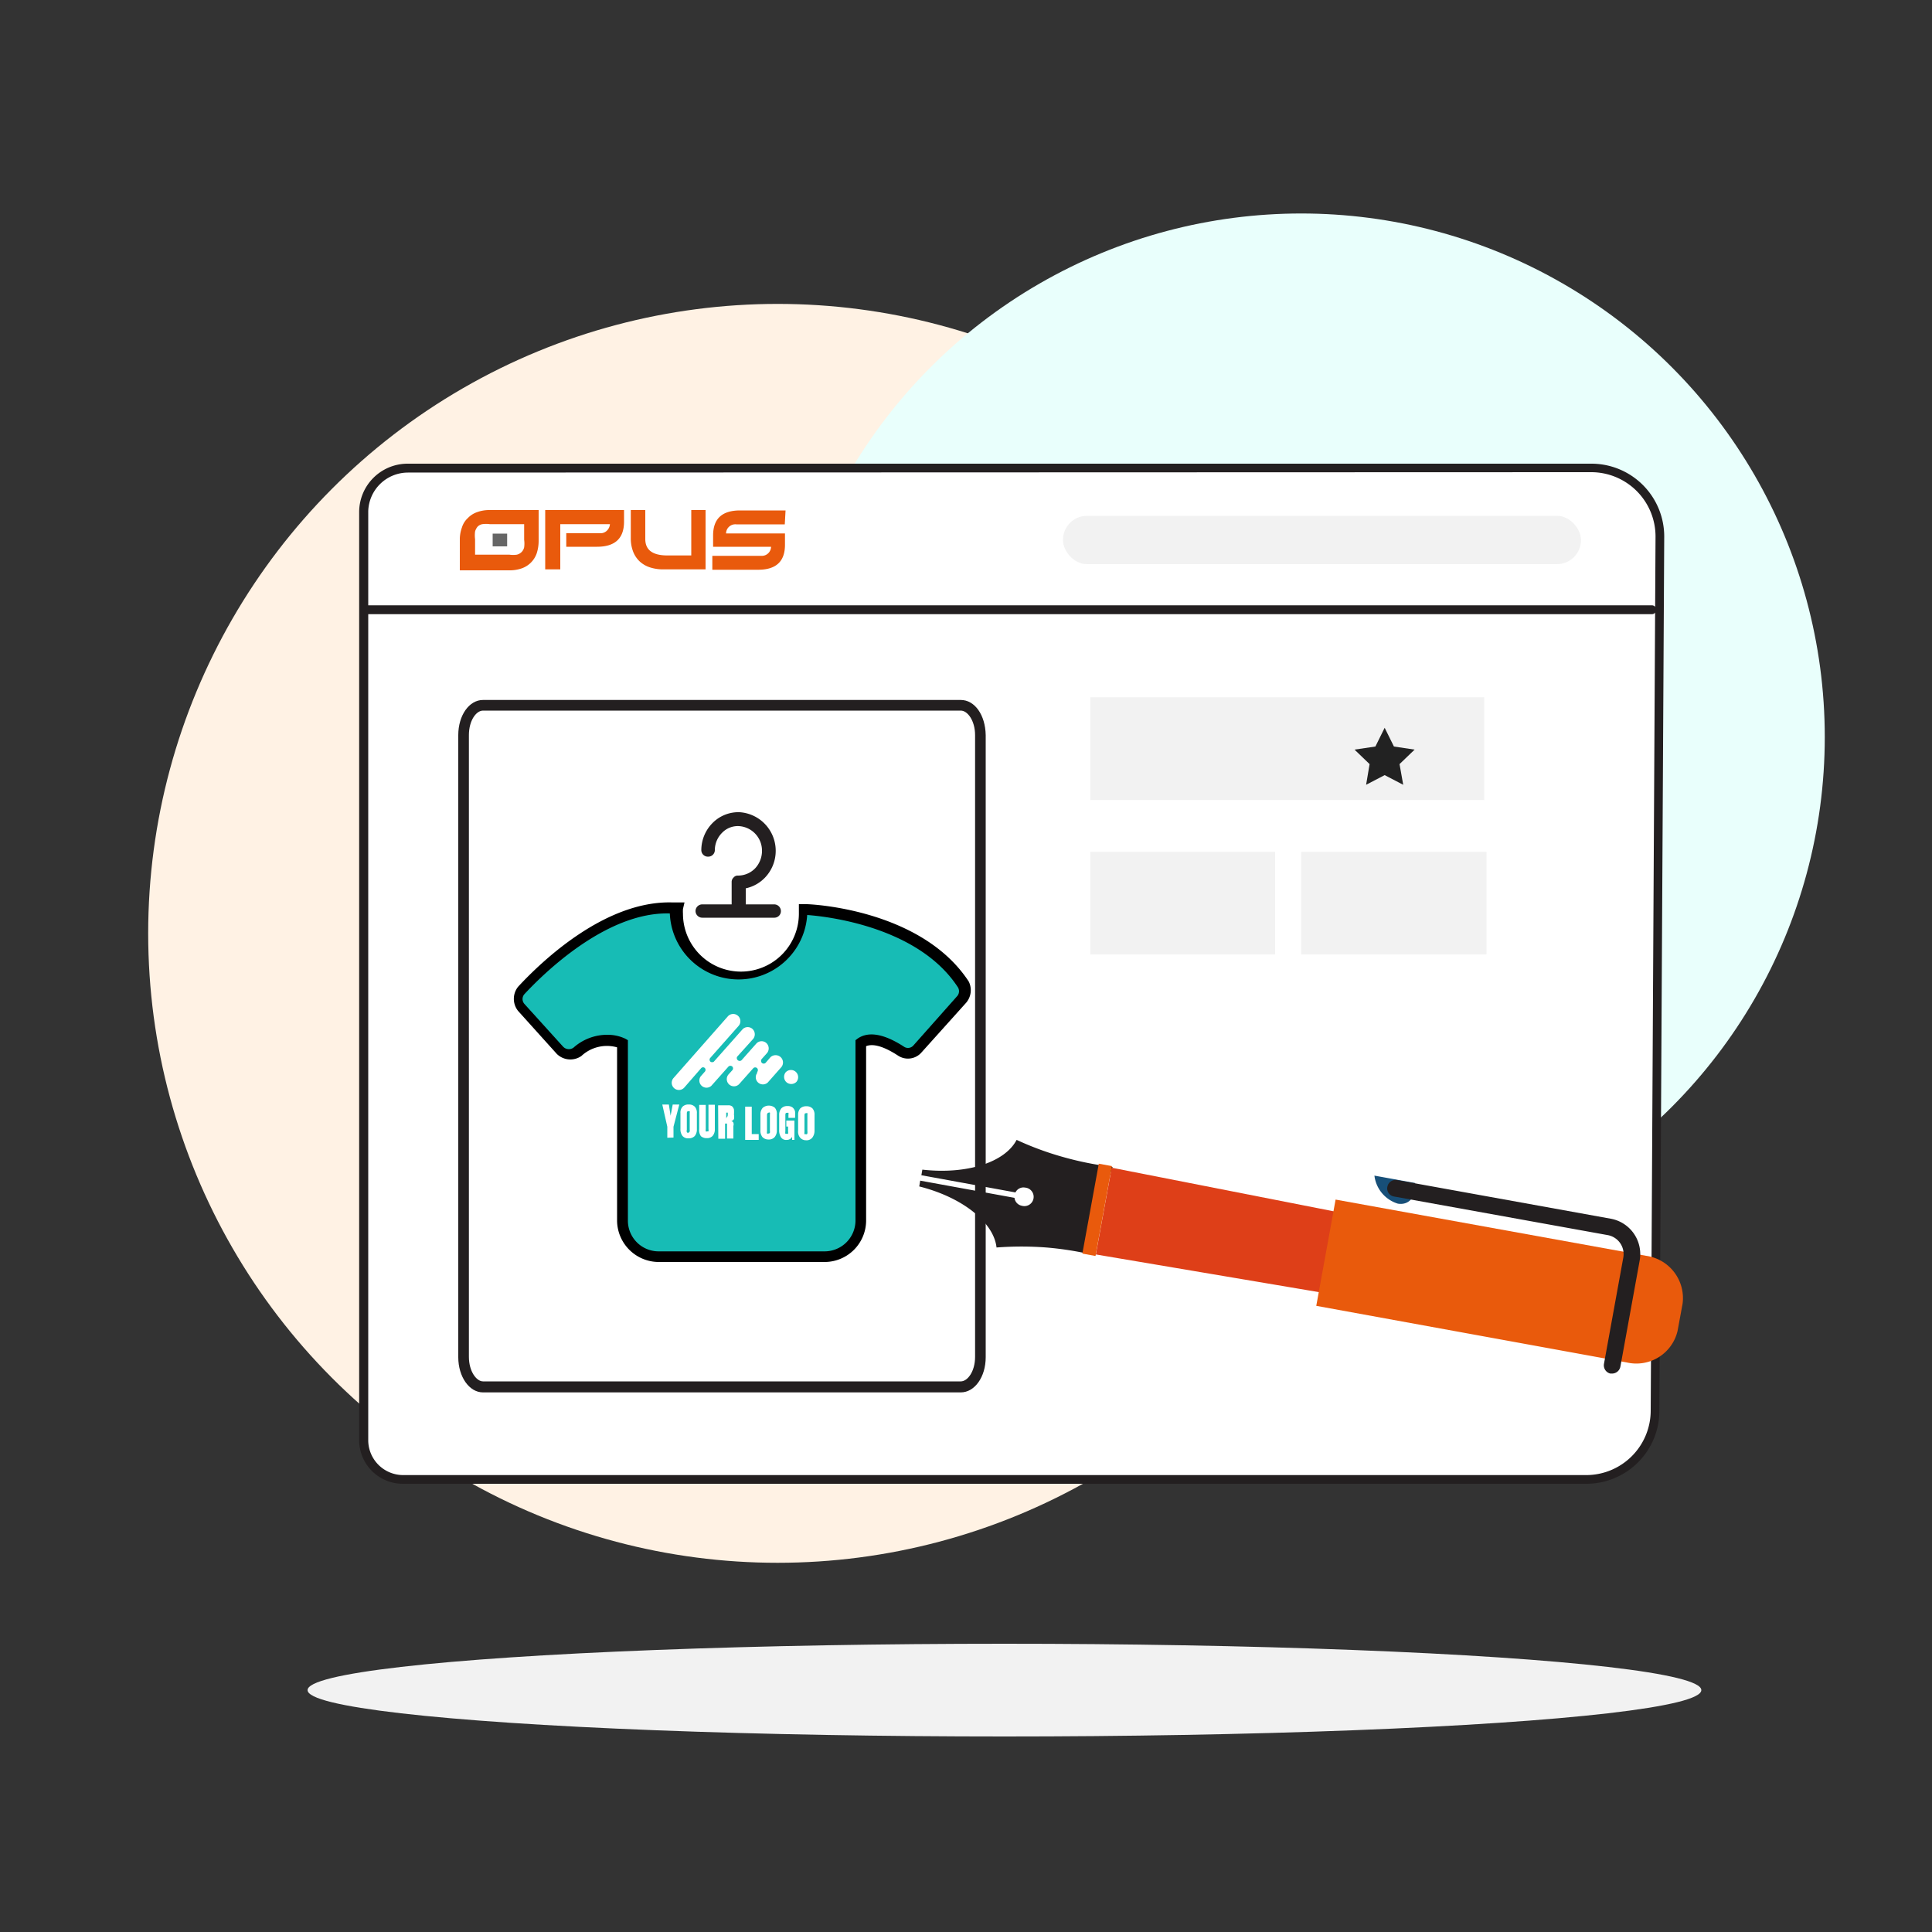 <svg xmlns="http://www.w3.org/2000/svg" id="Layer_1" data-name="Layer 1" viewBox="0 0 100 100"><rect x="0" y="0" width="100" height="100" fill="#333333" stroke="none"/><title>Artwork</title><g id="_1.1.-Web" data-name="1.1.-Web"><g id="How-it-works-_steps_" data-name="How-it-works-(steps)"><g id="promo_step-1" data-name="promo step-1"><rect id="Rectangle" x="5" y="5" width="90" height="90" style="fill:none"></rect><g id="Group-7"><g id="_1" data-name=" 1"><ellipse id="Oval" cx="51.99" cy="87.48" rx="36.07" ry="2.4" style="fill:#f2f2f2"></ellipse><circle cx="40.25" cy="48.31" r="32.58" style="fill:#fff2e4"></circle><circle cx="67.35" cy="38.15" r="27.1" style="fill:#e9fffc"></circle><path id="Path-3" d="M21.09,24.24H82.37a3.55,3.55,0,0,1,3.55,3.55L85.66,73a3.56,3.56,0,0,1-3.55,3.56H20.84a2,2,0,0,1-2-2V26.5A2.28,2.28,0,0,1,21.09,24.24Z" style="fill:#fff"></path><path d="M82.11,76.8H20.84a2.26,2.26,0,0,1-2.25-2.22V26.5A2.51,2.51,0,0,1,21.09,24H82.37a3.77,3.77,0,0,1,3.77,3.78L85.89,73A3.78,3.78,0,0,1,82.11,76.8Zm-61-52.34a2.06,2.06,0,0,0-2.05,2V74.58a1.81,1.81,0,0,0,1.8,1.77H82.11A3.34,3.34,0,0,0,85.44,73l.25-45.23a3.33,3.33,0,0,0-3.32-3.33Z" style="fill:#231f20"></path><path d="M85.54,31.79H19a.23.23,0,1,1,0-.46h66.5a.23.23,0,0,1,0,.46Z" style="fill:#231f20"></path><rect id="Rectangle-4" x="55.02" y="26.7" width="26.81" height="2.5" rx="1.24" style="fill:#f2f2f2"></rect><path d="M27.88,26.4V28a2.1,2.1,0,0,1-.1.64,1.26,1.26,0,0,1-.78.78,1.89,1.89,0,0,1-.65.1H23.8V27.93a1.81,1.81,0,0,1,.11-.63,1.09,1.09,0,0,1,.3-.48,1.21,1.21,0,0,1,.48-.31,1.84,1.84,0,0,1,.65-.11Zm-.75.73H25.35a1.38,1.38,0,0,0-.38,0,.46.46,0,0,0-.25.13.66.66,0,0,0-.13.25,1.54,1.54,0,0,0,0,.4v.8h1.78a1.38,1.38,0,0,0,.38,0,.5.5,0,0,0,.38-.38,1.46,1.46,0,0,0,0-.39Z" style="fill:#e95a0c"></path><path d="M28.22,29.47V26.4H32.3V27c0,.87-.47,1.3-1.4,1.3H29.31V27.6h1.74a.47.47,0,0,0,.36-.13.52.52,0,0,0,.16-.34H29v2.34Z" style="fill:#e95a0c"></path><path d="M32.65,26.4v1.45a1.9,1.9,0,0,0,.12.7,1.39,1.39,0,0,0,.34.51,1.44,1.44,0,0,0,.54.31,2.19,2.19,0,0,0,.7.1h2.17V26.4h-.74v2.35H34.55c-.77,0-1.15-.28-1.15-.85V26.4Z" style="fill:#e95a0c"></path><path d="M40.62,27.14H38.11a.48.48,0,0,0-.53.47h3.05v.59c0,.86-.46,1.29-1.39,1.29H36.87v-.72h2.52a.48.48,0,0,0,.52-.47h-3v-.58c0-.87.46-1.3,1.4-1.3h2.35Z" style="fill:#e95a0c"></path><rect x="25.5" y="27.62" width="0.75" height="0.66" style="fill:#666"></rect></g></g><path id="Rectangle-3" d="M25,36.5H49.73c.55,0,1,.7,1,1.55v32.2c0,.85-.45,1.54-1,1.54H25c-.55,0-1-.69-1-1.54V38.05C24,37.2,24.46,36.5,25,36.5Z" style="fill:#fff"></path><path d="M49.73,36.23H25c-.72,0-1.28.8-1.28,1.82v32.2c0,1,.56,1.82,1.28,1.82H49.73c.72,0,1.29-.8,1.29-1.82V38.05C51,37,50.45,36.23,49.73,36.23Zm.74,34c0,.76-.39,1.27-.74,1.27H25c-.34,0-.73-.52-.73-1.27V38.05c0-.76.38-1.27.73-1.27H49.73c.35,0,.74.52.74,1.27Z" style="fill:#231f20"></path><path id="Path" d="M41.65,47.07h-.11v.21a3.28,3.28,0,0,1-6.56,0A1.06,1.06,0,0,1,35,47h-.27C31.37,46.86,28.09,50,27,51.24a.66.66,0,0,0,0,.89l2,2.21a.69.69,0,0,0,.9.08,2.1,2.1,0,0,1,2.3-.41V63.2A1.85,1.85,0,0,0,34.07,65H42.7a1.85,1.85,0,0,0,1.85-1.84V54c.62-.41,1.52.06,2.07.42a.66.66,0,0,0,.87-.11l2.28-2.56a.68.68,0,0,0,0-.81C47.42,47.28,41.65,47.07,41.65,47.07Z" style="fill:#17bcb5"></path><path d="M34.07,65.32a2.16,2.16,0,0,1-2.13-2.11v-9a1.94,1.94,0,0,0-1.85.45,1,1,0,0,1-1.27-.11l-2-2.22a1,1,0,0,1,0-1.26c1.25-1.35,4.53-4.47,8-4.36h.61l-.08.34a1.94,1.94,0,0,0,0,.24,3,3,0,1,0,6,0v-.49h.4c.24,0,5.94.26,8.39,4A1,1,0,0,1,50,51.91L47.7,54.47a.93.93,0,0,1-1.23.16c-.71-.46-1.27-.63-1.64-.48V63.2a2.15,2.15,0,0,1-2.12,2.12ZM31.44,53.56a2.14,2.14,0,0,1,.92.2l.14.08V63.2a1.59,1.59,0,0,0,1.57,1.57H42.7a1.6,1.6,0,0,0,1.58-1.57V53.84l.12-.09c.56-.38,1.36-.24,2.38.42a.37.37,0,0,0,.5-.06l2.28-2.57a.39.39,0,0,0,0-.47c-2.07-3.13-6.81-3.64-7.78-3.71a3.56,3.56,0,0,1-7.11-.08v0c-3.31-.1-6.59,3.17-7.52,4.17a.38.38,0,0,0,0,.52l2,2.21a.41.41,0,0,0,.53.05A2.62,2.62,0,0,1,31.44,53.56Z"></path><path d="M40.07,47.5h0l-3.72,0a.35.35,0,0,1-.35-.35.35.35,0,0,1,.35-.34h0l3.73,0a.35.35,0,0,1,.34.35A.34.34,0,0,1,40.07,47.5Z" style="fill:#231f20"></path><path d="M38.21,47.34a.34.34,0,0,1-.34-.34V45.66a.31.31,0,0,1,.1-.24.28.28,0,0,1,.24-.1h0a1.23,1.23,0,0,0,.88-.38,1.32,1.32,0,0,0,.35-.93,1.27,1.27,0,0,0-1.19-1.25,1.13,1.13,0,0,0-.88.35A1.27,1.27,0,0,0,37,44a.34.34,0,0,1-.34.34h0A.34.34,0,0,1,36.3,44a2,2,0,0,1,.59-1.41,1.88,1.88,0,0,1,1.4-.55A2,2,0,0,1,40.15,44a2,2,0,0,1-.55,1.42,1.94,1.94,0,0,1-1,.56v1A.35.35,0,0,1,38.21,47.34Z" style="fill:#231f20"></path><path d="M40.41,54.72a.39.39,0,0,0-.53,0l-.25.29a.14.14,0,0,1-.2,0,.15.15,0,0,1,0-.2l.25-.28a.38.38,0,0,0,0-.53.37.37,0,0,0-.52,0l-.78.88a.15.15,0,0,1-.23-.18l.81-.9a.38.38,0,0,0,0-.53.37.37,0,0,0-.52,0l-1.49,1.68a.15.15,0,0,1-.18,0,.14.14,0,0,1,0-.2l1.46-1.65a.37.37,0,0,0-.56-.49L34.86,55.8a.37.37,0,0,0,.56.49l.87-1a.13.13,0,0,1,.2,0,.14.14,0,0,1,0,.17l-.22.25a.37.37,0,0,0,.55.49l.89-1a.15.15,0,0,1,.19,0,.14.14,0,0,1,0,.2l-.19.21a.37.37,0,0,0,.56.49l.72-.81a.14.14,0,0,1,.2,0,.15.15,0,0,1,0,.2l0,.05a.37.37,0,0,0,.55.49l.68-.77A.38.38,0,0,0,40.41,54.72Z" style="fill:#fff"></path><path d="M40.69,56a.38.38,0,0,0,.53,0,.37.37,0,0,0-.56-.49A.38.38,0,0,0,40.69,56Z" style="fill:#fff"></path><g style="isolation:isolate"><path d="M34.54,58.89v-.57l-.26-1.15h.34l.09.58.11-.58h.34l-.3,1.15v.56Z" style="fill:#fff"></path><path d="M35.32,58.79a.57.57,0,0,1-.1-.36v-.82a.45.45,0,0,1,.11-.33.42.42,0,0,1,.32-.11.41.41,0,0,1,.32.12.48.48,0,0,1,.1.34v.81a.53.53,0,0,1-.11.36.42.42,0,0,1-.32.12A.38.38,0,0,1,35.32,58.79Zm.38-.22a.36.36,0,0,0,0-.11l0-.85a.29.29,0,0,0,0-.09.06.06,0,0,0-.06,0c-.06,0-.09,0-.09.13v.83a.22.22,0,0,0,0,.12.07.07,0,0,0,.12,0Z" style="fill:#fff"></path><path d="M36.28,58.81a.53.53,0,0,1-.09-.36V57.19h.34l0,1.25a.41.41,0,0,0,0,.12.08.08,0,0,0,.07,0s.06,0,.07,0a.44.44,0,0,0,0-.13l0-1.25H37l0,1.26a.52.52,0,0,1-.11.35.39.39,0,0,1-.31.12A.45.45,0,0,1,36.28,58.81Z" style="fill:#fff"></path><path d="M37.17,57.21h.53a.3.3,0,0,1,.2.06.35.35,0,0,1,.09.16,1.84,1.84,0,0,1,0,.26.63.63,0,0,1,0,.23.23.23,0,0,1-.14.11.15.15,0,0,1,.11.08.29.29,0,0,1,0,.17l0,.65h-.33v-.68s0-.08,0-.09a.22.22,0,0,0-.1,0v.78h-.35Zm.43.64s.07-.05.07-.15v-.11l0,0,0,0h-.08v.32Z" style="fill:#fff"></path><path d="M38.57,59l0-1.72h.34l0,1.42h.36V59Z" style="fill:#fff"></path><path d="M39.46,58.85a.53.53,0,0,1-.1-.36v-.82a.49.49,0,0,1,.12-.33.49.49,0,0,1,.63,0,.49.49,0,0,1,.1.34v.82a.52.52,0,0,1-.11.35.39.39,0,0,1-.32.13A.42.42,0,0,1,39.46,58.85Zm.39-.22a.34.34,0,0,0,0-.11l0-.84a.2.2,0,0,0,0-.09.05.05,0,0,0-.06,0s-.09,0-.09.13v.84a.31.31,0,0,0,0,.11.05.05,0,0,0,.06,0A.08.08,0,0,0,39.85,58.63Z" style="fill:#fff"></path><path d="M40.42,58.86a.68.68,0,0,1-.09-.39l0-.75a.52.52,0,0,1,.11-.35.41.41,0,0,1,.32-.12.4.4,0,0,1,.26.07.41.41,0,0,1,.13.2,1.58,1.58,0,0,1,0,.34h-.34V57.7a.25.25,0,0,0,0-.1.09.09,0,0,0-.06,0c-.07,0-.1,0-.1.13l0,.83a.29.29,0,0,0,0,.12.08.08,0,0,0,.07,0,.06.06,0,0,0,.07,0,.35.35,0,0,0,0-.12v-.25h-.09V58h.42v1H41L41,58.84a.3.3,0,0,1-.28.16A.31.31,0,0,1,40.42,58.86Z" style="fill:#fff"></path><path d="M41.41,58.88a.49.49,0,0,1-.1-.36v-.81a.5.5,0,0,1,.11-.34.44.44,0,0,1,.32-.11.42.42,0,0,1,.32.12.49.49,0,0,1,.1.34v.82a.58.58,0,0,1-.12.35.38.38,0,0,1-.32.13A.4.4,0,0,1,41.41,58.88Zm.38-.22a.31.31,0,0,0,0-.11v-.84a.22.22,0,0,0,0-.09.05.05,0,0,0-.06,0c-.06,0-.09,0-.09.13v.84a.34.34,0,0,0,0,.11.07.07,0,0,0,.07,0A.05.05,0,0,0,41.79,58.66Z" style="fill:#fff"></path></g></g></g></g><path d="M52.62,59c-.61,1.17-2.59,1.8-4.88,1.54l-.05.29h0l4.87.89a.46.46,0,0,1,.5-.25.48.48,0,1,1-.17.94.47.47,0,0,1-.38-.41l-4.88-.89h0l-.05.3c2.23.56,3.86,1.86,4,3.16a17.13,17.13,0,0,1,2.58,0,16.72,16.72,0,0,1,2.53.41A15.31,15.31,0,0,1,57,62.65a14.72,14.72,0,0,1,.59-2.25A16.77,16.77,0,0,1,55,59.88,15.87,15.87,0,0,1,52.62,59Z" style="fill:#231f20"></path><path d="M78.62,68.63c4.33.79,5-3.12.71-3.91L57.54,60.44l-.82,4.49Z" style="fill:#de3f18"></path><rect x="54.43" y="62.27" width="4.73" height="0.69" transform="translate(-15.02 107.23) rotate(-79.64)" style="fill:#e95a0c"></rect><path d="M68.13,67.59,84.2,70.52a2.19,2.19,0,0,0,2.63-1.63l.26-1.41A2.21,2.21,0,0,0,85.2,65L69.13,62.09Z" style="fill:#e95a0c"></path><path d="M73.24,61.23l-2.1-.38a1.73,1.73,0,0,0,1.21,1.45C72.93,62.4,73.33,61.93,73.24,61.23Z" style="fill:#174f78"></path><path d="M83.37,71.1a.44.44,0,0,1-.35-.5l1-5.5a1,1,0,0,0-.8-1.17l-11.07-2a.42.42,0,0,1-.34-.5.43.43,0,0,1,.5-.35l11.06,2a1.86,1.86,0,0,1,1.5,2.16l-1,5.5a.44.44,0,0,1-.5.35Z" style="fill:#231f20"></path><path id="Shape" d="M56.43,36.09H76.82v5.32H56.43Zm0,8H66V49.4H56.43Zm10.92,0h9.59V49.4H67.35Z" style="fill:#f2f2f2"></path><polygon id="Path-7" points="71.67 37.67 72.15 38.64 73.22 38.8 72.44 39.55 72.63 40.62 71.67 40.12 70.71 40.62 70.89 39.55 70.11 38.8 71.19 38.64 71.67 37.67" style="fill:#222"></polygon></svg>